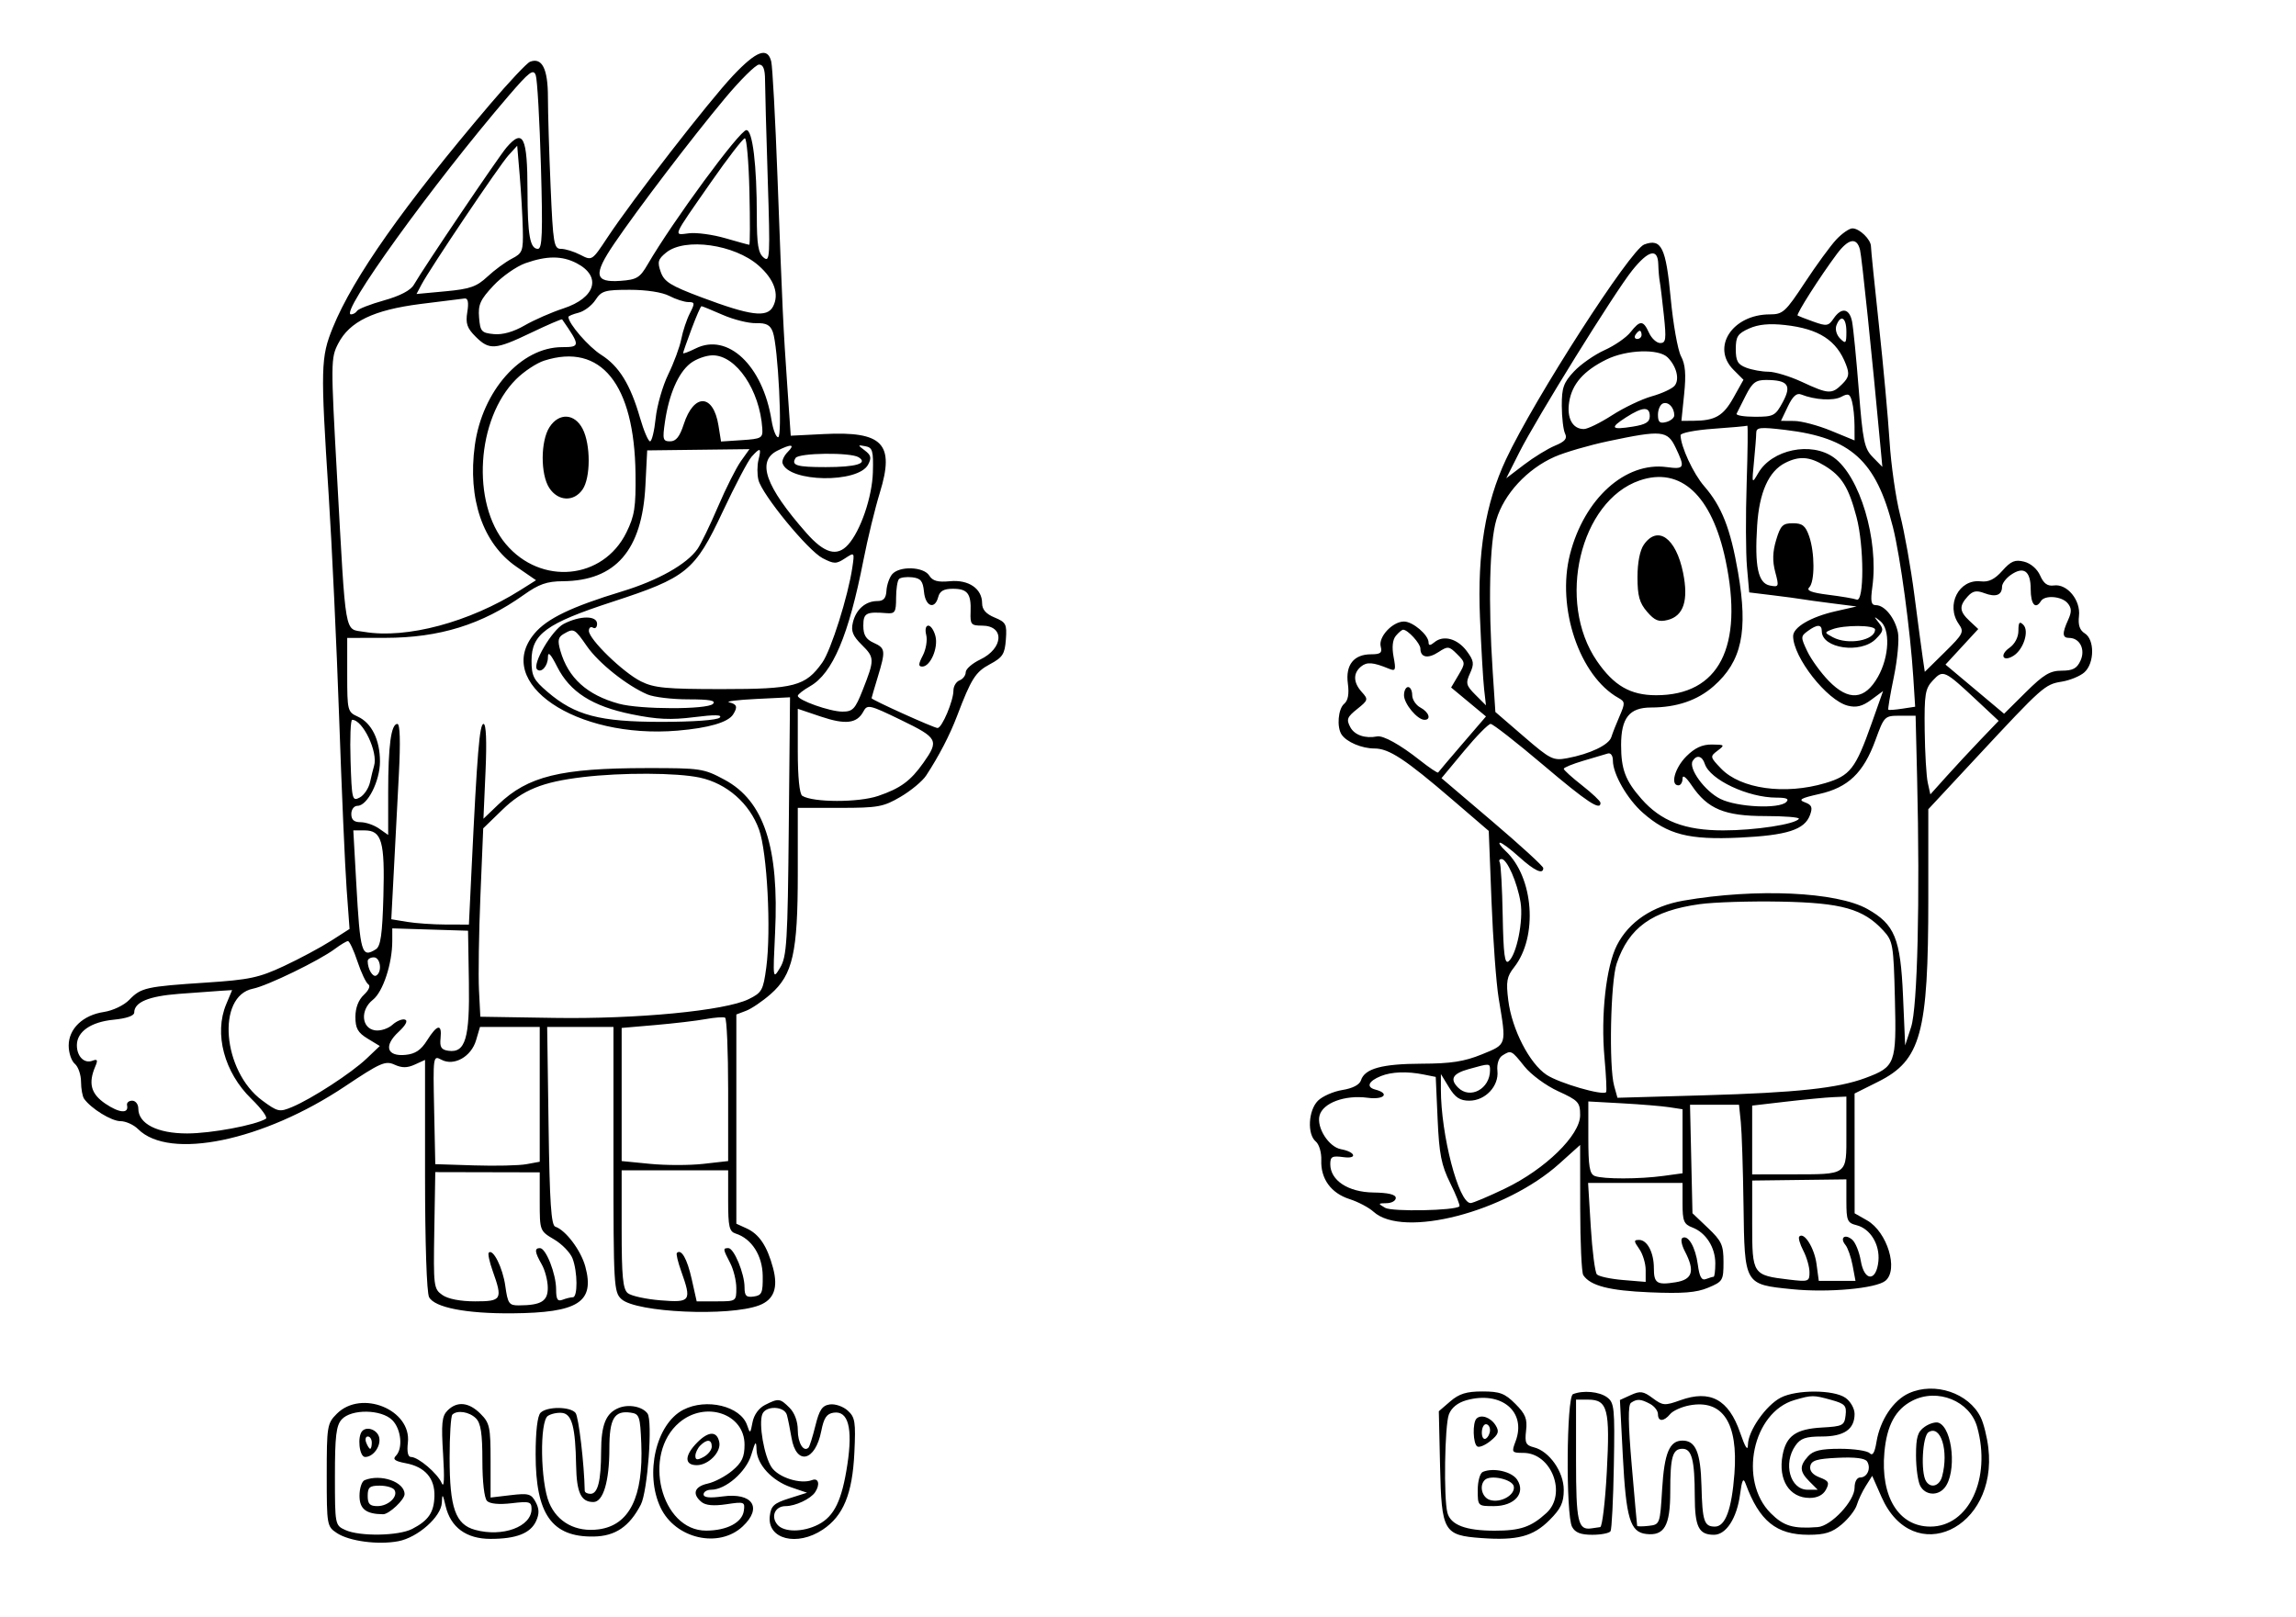 <?xml version="1.0" encoding="UTF-8" standalone="yes"?>
<svg xmlns="http://www.w3.org/2000/svg" width="2500" height="1761" viewBox="0 0 2500 1767.318" version="1.1" x="-10" y="-10">
  <g transform="translate(-10, -10) scale(1.008)">
    <path d="M800.249 91.767C774.285 119.223 690.799 226.852 664.028 267.385C647.265 292.758 647.265 292.758 634.689 286.257C627.771 282.678 618.326 279.751 613.703 279.751C605.95 279.751 605.067 274.503 602.38 212.438C600.777 175.417 599.467 131.701 599.467 115.289C599.467 84.498 593.095 71.869 580.084 76.865C576.687 78.166 557.18 98.903 536.732 122.948C443.366 232.731 388.286 310.968 366.345 364.969C353.148 397.442 352.873 408.259 361.763 546.181C365.302 601.132 370.417 710.036 373.131 788.188C375.839 866.341 379.489 949.836 381.239 973.73L384.418 1017.171 364.276 1030.075C353.202 1037.171 330.249 1049.472 313.277 1057.402C286.212 1070.053 275.83 1072.26 228.908 1075.337C163.748 1079.609 158.344 1080.826 145.56 1094.076C139.889 1099.947 127.824 1105.71 118.148 1107.171C95.342 1110.604 79.929 1125.32 79.929 1143.659C79.929 1151.483 82.926 1160.369 86.59 1163.41C90.253 1166.452 93.282 1175.187 93.317 1182.824C93.357 1190.466 94.853 1198.783 96.647 1201.306C104.223 1211.976 126.301 1225.577 136.035 1225.577C141.812 1225.577 150.426 1229.467 155.182 1234.223C189.116 1268.157 290.861 1247.091 379.6 1187.762C417.829 1162.202 423.277 1159.813 433.108 1164.29C441.226 1167.988 446.914 1167.971 455.151 1164.218L466.252 1159.161 466.252 1283.69C466.252 1357.349 468.046 1411.576 470.648 1416.434C476.67 1427.687 511.017 1434.356 560.83 1433.939C632.425 1433.339 650.453 1421.79 639.996 1383.21C635.249 1365.684 618.739 1343.752 607.473 1340C602.988 1338.508 601.345 1313.948 600.169 1230.759L598.65 1123.446 634.583 1123.446L670.515 1123.446 670.515 1267.074C670.515 1404.13 670.915 1411.061 679.227 1418.583C695.289 1433.122 795.981 1437.633 828.499 1425.266C844.52 1419.174 849.298 1406.257 843.499 1384.707C837.083 1360.875 828.504 1348.068 814.769 1341.812L803.73 1336.781 803.73 1223.344L803.73 1109.902 814.338 1105.87C820.173 1103.655 832.14 1095.52 840.933 1087.802C864.942 1066.718 870.337 1042.766 870.337 957.229L870.337 885.879 915.853 885.879C957.345 885.879 963.179 884.813 981.829 873.85C993.086 867.234 1005.537 856.869 1009.498 850.821C1023.321 829.729 1035.12 806.989 1042.975 786.319C1058.415 745.679 1062.975 738.504 1078.686 730.093C1092.451 722.722 1094.76 719.134 1095.919 703.339C1097.136 686.67 1096.088 684.618 1083.708 679.489C1074.347 675.613 1070.16 670.826 1070.16 664.005C1070.16 648.197 1055.551 638.197 1035.28 640.133C1022.06 641.39 1016.51 639.867 1012.82 633.956C1006.736 624.223 980.266 623.375 972.549 632.673C969.552 636.283 966.812 644.276 966.456 650.435C965.986 658.566 963.304 661.63 956.665 661.63C943.854 661.634 933.495 670.644 930.102 684.725C927.815 694.214 929.827 699.298 939.76 709.147C953.703 722.966 953.743 725.044 940.666 758.215C932.558 778.77 929.969 781.528 918.757 781.528C905.226 781.528 870.32 769.17 870.364 764.392C870.382 762.829 876.332 758.166 883.592 754.032C908.122 740.08 925.511 699.014 941.519 617.229C946.061 594.028 954.081 561.057 959.343 543.961C975.644 491.008 962.589 477.353 898.708 480.555L862.695 482.358 858.988 428.788C854.525 364.365 853.845 349.858 848.335 202.043C845.968 138.544 842.917 82.096 841.559 76.599C837.575 60.52 825.662 64.898 800.249 91.767M791.35 116.563C755.218 159.836 697.313 235.848 671.306 274.147C648.415 307.851 649.902 316.496 678.228 314.436C695.804 313.157 699.179 311.106 707.611 296.585C734.6 250.12 807.46 150.977 814.618 150.977C821.363 150.977 825.933 188.677 825.933 244.334C825.933 275.067 827.46 284.369 833.313 289.201C840.164 294.858 840.48 288.792 837.771 204.263C836.168 154.196 834.845 105.742 834.836 96.581C834.818 85.004 832.851 79.929 828.375 79.929C824.836 79.929 808.171 96.412 791.35 116.563M556.94 113.703C474.423 209.836 372.784 350.799 385.995 350.799C388.33 350.799 391.301 349.081 392.602 346.976C393.899 344.876 407.065 339.76 421.856 335.613C439.276 330.724 450.657 324.742 454.17 318.628C464.658 300.364 546.061 179.72 554.552 169.849C572.66 148.797 577.242 158.25 577.327 216.838C577.393 265 580.036 279.751 588.592 279.751C593.326 279.751 593.952 262.575 591.874 189.831C590.457 140.373 587.94 96.119 586.274 91.488C583.708 84.343 579.245 87.722 556.94 113.703M776.141 207.593C733.366 269.05 735.147 264.876 752.558 262.846C760.702 261.892 778.353 264.307 791.785 268.215C805.213 272.118 816.892 275.315 817.735 275.32C818.579 275.324 818.659 249.347 817.913 217.593C817.167 185.839 814.938 159.858 812.962 159.858C810.981 159.858 794.414 181.337 776.141 207.593M556.701 178.33C546.901 189.085 471.67 300.928 462.309 318.655L457.007 328.694 488.508 325.764C514.964 323.308 522.234 320.764 533.877 309.885C541.501 302.762 553.384 294.019 560.28 290.448C571.954 284.414 572.784 282.202 572.242 258.544C571.923 244.565 570.426 218.459 568.912 200.533L566.163 167.935 556.701 178.33M1996.07 269.76C1989.8 276.479 1974.485 297.456 1962.025 316.385C1941.088 348.197 1938.228 350.799 1924.174 350.799C1883.619 350.799 1860.24 386.399 1884.72 410.875L1895.546 421.705 1884.614 441.27C1873.57 461.021 1864.738 466.079 1841.083 466.19L1828.259 466.252 1831.234 437.207C1833.433 415.746 1832.54 405.018 1827.815 396.132C1824.298 389.516 1819.263 361.123 1816.625 333.037C1811.461 278.104 1806.55 268.153 1787.975 275.004C1772.957 280.542 1668.663 442.682 1638.082 508.028C1615.737 555.782 1606.958 609.116 1609.88 679.396C1611.252 712.367 1613.273 747.296 1614.369 757.016L1616.368 774.689 1605 763.326C1594.813 753.135 1594.201 750.724 1599.099 739.973C1603.814 729.627 1603.33 726.332 1595.573 715.901C1585.528 702.393 1570.293 698.188 1560.591 706.243C1556.048 710.013 1554.174 710.111 1554.174 706.581C1554.174 698.424 1537.091 683.837 1527.531 683.837C1515.124 683.837 1499.565 700.506 1502.282 710.888C1504.076 717.753 1502.109 719.361 1491.909 719.361C1473.113 719.361 1463.952 730.866 1466.661 751.066C1468.175 762.349 1466.874 769.552 1462.7 773.015C1456.097 778.495 1454.432 798.233 1459.88 806.394C1465.306 814.52 1481.772 821.492 1495.537 821.492C1511.257 821.492 1528.885 833.095 1580.262 877.251L1619.409 910.893 1622.389 987.198C1624.032 1029.165 1627.527 1076.488 1630.16 1092.362C1638.712 1143.881 1639.276 1142.007 1611.901 1153.175C1592.833 1160.95 1578.512 1163.166 1546.612 1163.273C1503.663 1163.419 1484.911 1168.561 1480.866 1181.297C1479.338 1186.115 1471.869 1190.009 1460.737 1191.79C1450.999 1193.344 1439.067 1198.588 1434.218 1203.437C1423.752 1213.903 1422.402 1239.765 1431.909 1247.655C1435.52 1250.648 1438.171 1259.663 1437.864 1267.877C1437.1 1288.086 1448.41 1303.65 1468.539 1310.098C1477.784 1313.06 1489.454 1319.218 1494.48 1323.783C1526.514 1352.904 1637.527 1324.174 1695.959 1271.639L1718.472 1251.399 1718.539 1319.525C1718.579 1356.998 1720.075 1389.853 1721.869 1392.54C1729.574 1404.076 1749.889 1409.329 1793.961 1411.172C1829.725 1412.673 1844.467 1411.505 1857.238 1406.168C1873.135 1399.525 1873.89 1398.264 1873.89 1378.313C1873.89 1359.907 1871.887 1355.511 1857.074 1341.421L1840.258 1325.422 1838.921 1266.621L1837.589 1207.815 1864.152 1207.815L1890.719 1207.815 1892.664 1226.687C1893.734 1237.065 1895.049 1277.531 1895.586 1316.607C1896.772 1403.268 1896.359 1402.549 1948.326 1407.789C1987.402 1411.727 2039.329 1407.02 2049.449 1398.623C2063.894 1386.634 2051.408 1345.613 2029.52 1333.157L2016.044 1325.488 2016.012 1260.546L2015.986 1195.599 2041.519 1182.837C2087.984 1159.605 2095.915 1130.604 2095.915 983.943L2095.915 887.358 2148.091 831.279C2220.018 753.965 2222.225 752.007 2240.599 749.023C2249.552 747.571 2260.622 742.993 2265.204 738.845C2276.11 728.979 2276.35 703.433 2265.599 696.718C2260.022 693.237 2258.139 687.62 2259.258 677.811C2261.217 660.684 2246.408 642.682 2232.052 644.729C2225.178 645.706 2220.977 642.682 2217.198 634.036C2214.063 626.869 2207.007 620.746 2199.791 618.934C2189.889 616.448 2185.537 618.259 2176.181 628.77C2167.882 638.091 2161.412 641.27 2152.784 640.271C2129.121 637.536 2114.52 665.946 2128.979 686.585C2134.942 695.102 2133.872 697.247 2113.752 717.065L2092.114 738.379 2089.898 723.321C2088.681 715.036 2084.583 684.281 2080.79 654.973C2076.998 625.666 2070.058 586.701 2065.369 568.384C2060.679 550.067 2055.528 514.099 2053.917 488.455C2052.309 462.811 2047.114 406.035 2042.371 362.287C2037.629 318.539 2033.748 280.218 2033.748 277.127C2033.748 269.627 2021.332 257.549 2013.628 257.549C2010.24 257.549 2002.336 263.042 1996.07 269.76M1996.79 285.302C1978.641 309.636 1952.371 350.87 1954.254 352.065C1955.235 352.687 1963.033 355.702 1971.581 358.761C1985.657 363.797 1987.695 363.477 1993.215 355.342C2001.745 342.766 2010.404 344.161 2013.268 358.57C2014.605 365.289 2017.891 398.757 2020.573 432.948C2024.925 488.455 2026.554 496.243 2035.773 505.631L2046.097 516.141 2044.298 496.75C2034.663 392.855 2023.89 288.979 2021.905 280.861C2018.472 266.825 2009.374 268.433 1996.79 285.302M727.713 283.726C718.783 290.959 717.944 293.921 721.758 304.765C725.511 315.44 732.34 319.694 766.075 332.367C819.014 352.26 836.914 354.591 843.415 342.438C850.573 329.063 844.885 312.802 827.806 297.802C801.652 274.84 748.002 267.296 727.713 283.726M1774.96 303.064C1755.955 326.732 1671.115 463.521 1652.385 500.697L1638.384 528.481 1657.647 513.779C1668.242 505.693 1683.366 496.399 1691.261 493.131C1702.131 488.628 1704.769 485.453 1702.136 480.049C1700.222 476.123 1698.619 462.553 1698.575 449.889C1698.504 430.36 1700.511 424.716 1711.812 412.678C1719.139 404.876 1734.063 394.467 1744.978 389.547C1755.893 384.631 1768.526 375.897 1773.055 370.142C1783.477 356.892 1786.874 356.998 1793.153 370.782C1795.937 376.887 1801.412 381.883 1805.32 381.883C1811.452 381.883 1811.994 377.753 1809.258 351.909C1807.518 335.422 1805.511 318.939 1804.805 315.275C1804.099 311.612 1803.37 303.122 1803.184 296.403C1802.691 278.717 1792.598 281.101 1774.96 303.064M575.044 295.306C565.275 298.761 549.671 309.711 540.369 319.64C526.061 334.916 523.668 340.244 524.827 354.236C526.083 369.374 527.442 370.901 540.844 372.189C550.329 373.099 562.065 369.796 574.147 362.806C584.409 356.869 603.317 348.575 616.163 344.374C651.283 332.886 658.077 309.529 630.457 295.244C614.689 287.091 598.21 287.109 575.044 295.306M650.986 335.187C647.012 341.252 638.788 347.464 632.713 348.992C626.639 350.515 621.67 352.571 621.67 353.561C621.67 360.768 643.49 385.99 657.242 394.676C676.581 406.896 688.881 426.856 699.294 462.922C703.353 476.963 708.246 488.455 710.173 488.455C712.1 488.455 714.836 477.234 716.252 463.512C717.669 449.796 723.828 428.317 729.942 415.777C736.057 403.242 742.416 385.99 744.067 377.442C745.719 368.894 749.88 356.408 753.313 349.689C758.974 338.61 758.823 337.473 751.67 337.451C747.331 337.433 738.06 334.436 731.066 330.79C723.437 326.812 706.314 324.156 688.282 324.156C661.163 324.156 657.504 325.235 650.986 335.187M461.368 339.512C410.422 346.021 384.423 358.539 372.087 382.491C364.032 398.135 363.992 402.678 370.875 526.807C380.697 703.912 378.504 691.368 400.275 695.044C446.297 702.82 514.387 684.591 569.702 649.694L586.567 639.054 565.324 624.414C528.908 599.316 512.291 550.817 520.226 492.789C528.317 433.619 570.346 386.323 614.831 386.323C634.707 386.323 634.707 384.818 614.88 356.226C614.409 355.551 599.316 362.043 581.337 370.657C542.313 389.361 535.941 389.809 521.03 374.898C511.75 365.617 510.067 360.604 512.069 348.255C513.743 337.953 512.837 333.202 509.267 333.548C506.368 333.832 484.813 336.514 461.368 339.512M755.204 366.51C750.142 380.031 746.004 391.869 746.004 392.811C746.004 393.752 752.091 391.488 759.534 387.775C794.445 370.36 832.389 406.221 841.887 465.599C843.504 475.728 846.718 484.014 849.023 484.014C853.921 484.014 848.912 385.004 843.246 369.8C840.426 362.225 836.19 360.027 824.982 360.324C816.958 360.533 800.733 356.479 788.93 351.314C777.127 346.146 766.781 341.918 765.937 341.918C765.093 341.918 760.262 352.984 755.204 366.51M1996.314 362.691C1994.698 366.905 1996.421 373.099 2000.28 376.963C2006.421 383.099 2007.105 382.353 2007.105 369.512C2007.105 354.254 2001.026 350.413 1996.314 362.691M1901.643 366.101C1889.263 371.652 1887.211 374.827 1887.211 388.437C1887.211 401.385 1889.307 405.102 1898.601 408.637C1904.867 411.017 1915.657 412.966 1922.584 412.966C1929.507 412.966 1945.866 417.944 1958.93 424.023C1987.687 437.411 1991.345 437.607 2002.584 426.368C2009.916 419.036 2010.608 415.515 2006.714 405.284C1996.692 378.917 1977.425 366.421 1940.493 362.331C1923.57 360.462 1911.643 361.616 1901.643 366.101M1778.419 373.002C1776.909 375.444 1777.793 377.442 1780.377 377.442C1782.962 377.442 1785.08 375.444 1785.08 373.002C1785.08 370.56 1784.201 368.561 1783.122 368.561C1782.043 368.561 1779.929 370.56 1778.419 373.002M1746.856 399.8C1722.282 411.963 1709.765 426.212 1706.621 445.595C1703.766 463.197 1710.182 475.133 1722.496 475.133C1726.554 475.133 1740.346 468.384 1753.148 460.138C1765.955 451.887 1785.329 442.647 1796.212 439.6C1807.091 436.554 1818.197 431.408 1820.888 428.166C1826.528 421.372 1823.028 407.145 1813.335 397.451C1803.65 387.762 1768.677 389.001 1746.856 399.8M595.444 400.941C587.127 403.597 573.384 412.704 564.907 421.181C521.932 464.152 516.274 555.2 553.801 599.8C591.865 645.031 659.267 638.597 684.52 587.318C693.415 569.263 694.862 559.929 694.423 523.592C693.25 426.368 656.901 381.319 595.444 400.941M753.779 404.001C740.764 414.236 730.679 437.522 726.332 467.362C723.552 486.417 724.099 488.455 731.989 488.455C738.313 488.455 742.367 483.366 746.692 469.991C757.7 435.964 778.832 436.736 784.369 471.372L787.136 488.659 809.862 487.149C830.999 485.75 832.54 484.862 831.865 474.507C829.143 432.962 803.557 395.204 778.131 395.204C770.888 395.204 759.929 399.165 753.779 404.001M1898.139 438.499C1893.477 447.66 1888.943 456.652 1888.068 458.481C1887.189 460.311 1896.177 461.812 1908.033 461.812C1928.202 461.812 1930.147 460.786 1938.135 445.959C1948.015 427.611 1943.859 422.034 1920.226 421.914C1908.939 421.861 1905.173 424.689 1898.139 438.499M1943.677 450.577L1936.199 466.252 1950.56 466.359C1958.459 466.417 1976.408 471.19 1990.453 476.963L2015.986 487.464 2015.924 471.306C2015.893 462.42 2014.671 450.702 2013.215 445.266C2010.972 436.896 2009.187 436.119 2001.563 440.195C1993.024 444.769 1973.051 443.592 1958.037 437.633C1953.193 435.71 1948.934 439.547 1943.677 450.577M1808.393 447.305C1805.342 448.366 1802.842 453.872 1802.842 459.547C1802.842 467.673 1804.725 469.369 1811.723 467.54C1816.607 466.261 1820.573 462.953 1820.537 460.182C1820.422 451.79 1814.272 445.266 1808.393 447.305M1768.242 462.442C1750.226 473.974 1751.918 476.279 1775.604 472.491C1789.538 470.266 1793.961 467.553 1793.961 461.243C1793.961 450.475 1786.377 450.83 1768.242 462.442M601.274 472.917C591.439 487.926 591.261 524.232 600.95 539.019C610.444 553.508 627.451 554.329 636.958 540.75C645.835 528.077 645.91 491.958 637.096 474.911C628.415 458.126 611.581 457.189 601.274 472.917M1862.789 474.836C1843.25 476.221 1827.296 479.352 1827.336 481.794C1827.54 494.134 1841.155 523.504 1852.962 537.074C1871.967 558.917 1881.483 583.117 1889.636 630.364C1900.724 694.623 1893.766 727.091 1863.135 753.983C1845.631 769.352 1823.086 777.025 1795.324 777.06C1771.856 777.091 1762.877 788.353 1762.877 817.749C1762.877 843.961 1767.54 856.345 1784.836 876.039C1806.181 900.355 1831.963 910.302 1873.623 910.302C1908.29 910.302 1951.945 903.606 1955.577 897.731C1956.585 896.097 1940.115 894.76 1918.983 894.76C1875.067 894.76 1856.616 887.078 1839.489 861.67C1833.246 852.402 1829.485 849.569 1829.485 854.139C1829.485 858.162 1827.487 861.456 1825.044 861.456C1815.919 861.456 1821.057 842.558 1833.583 830.031C1842.833 820.782 1850.808 817.091 1861.337 817.194C1875.28 817.327 1875.626 817.7 1867.5 823.845C1859.103 830.195 1859.196 830.675 1871.261 843.268C1892.389 865.324 1940.4 872.043 1984.107 859.059C2011.226 851.008 2017.047 843.526 2034.44 794.365L2046.887 759.192 2034.014 768.712C2024.458 775.777 2017.931 777.425 2008.672 775.102C1986.119 769.44 1949.378 722.673 1949.378 699.623C1949.378 690.04 1968.481 678.832 1995.187 672.744L2018.206 667.496 1991.718 664.125C1977.149 662.274 1962.163 660.209 1958.415 659.534C1954.667 658.863 1940.386 656.954 1926.687 655.293L1901.772 652.269 1899.347 624.756C1898.015 609.627 1897.86 568.774 1899.001 533.97C1900.147 499.165 1900.457 471.061 1899.698 471.505C1898.934 471.954 1882.327 473.455 1862.789 474.836M1909.374 479.267C1909.356 483.099 1908.246 497.225 1906.918 510.657C1904.543 534.627 1904.627 534.853 1911.51 522.926C1926.292 497.296 1968.81 488.433 1993.304 505.875C2021.63 526.044 2042.274 595.067 2035.266 646.186C2033.095 662.016 2033.881 666.075 2039.116 666.075C2048.61 666.075 2059.858 680.062 2063.002 695.773C2064.494 703.237 2062.5 724.902 2058.566 743.912C2054.636 762.922 2051.94 778.925 2052.575 779.476C2053.21 780.027 2060.013 779.516 2067.695 778.344L2081.665 776.217 2079.654 744.458C2076.425 693.53 2065.52 612.953 2057.62 581.705C2039.312 509.267 2012.016 484.552 1940.946 476.066C1913.668 472.806 1909.409 473.237 1909.374 479.267M1749.152 488.246C1728.171 492.673 1701.896 500.324 1690.764 505.249C1661.106 518.366 1635.959 545.533 1627.687 573.384C1620.244 598.455 1618.694 662.704 1623.708 738.428L1626.585 781.918 1657.389 808.49C1686.212 833.361 1689.232 834.871 1704.44 832.025C1729.267 827.376 1749.685 817.611 1752.296 809.139C1753.588 804.942 1757.629 794.671 1761.274 786.31C1767.371 772.34 1767.269 770.75 1760.027 766.701C1717.771 743.051 1692.7 668.788 1707.46 610.995C1722.877 550.639 1767.469 510.373 1812.242 516.381C1831.701 518.992 1832.496 517.269 1822.003 495.266C1813.108 476.616 1807.043 476.035 1749.152 488.246M848.135 498.615C825.524 509.996 835.147 537.242 879.614 587.762C899.17 609.978 912.829 613.85 924.84 600.577C938.401 585.586 950.999 548.757 951.75 521.909C952.398 498.619 951.412 495.213 943.606 493.757C935.004 492.149 934.987 492.296 943.06 498.397C949.782 503.481 950.457 506.448 946.545 513.752C935.653 534.107 860.635 532.917 853.837 512.282C852.926 509.512 855.409 504.019 859.356 500.071C867.917 491.51 863.41 490.924 848.135 498.615M705.133 536.656C701.594 606.496 672.9 639.68 615.662 640.124C598.282 640.258 589.685 643.259 573.344 654.893C527.993 687.185 481.94 701.47 422.957 701.545L381.883 701.599 381.883 741.656C381.883 780.391 382.26 781.892 393.317 786.927C408.366 793.783 417.411 812.114 417.389 835.702C417.371 856.874 403.779 883.659 393.051 883.659C389.285 883.659 386.323 887.567 386.323 892.54C386.323 898.823 389.285 901.421 396.434 901.421C401.998 901.421 410.99 904.534 416.417 908.335L426.288 915.244 426.288 868.925C426.288 818.197 429.436 794.849 436.274 794.849C439.143 794.849 439.711 814.094 437.886 849.245C436.332 879.165 433.85 926.821 432.367 955.151L429.667 1006.661 446.847 1009.498C456.301 1011.057 475.231 1012.358 488.921 1012.385L513.806 1012.433 516.741 951.377C522.766 825.915 525.329 794.849 529.671 794.849C532.491 794.849 533.273 813.526 531.829 846.257L529.56 897.669 545.644 882.274C577.806 851.479 613.077 842.824 706.741 842.744C765.067 842.695 768.29 843.179 791.004 855.404C833.694 878.384 850.222 928.499 845.724 1021.314C843.268 1071.972 843.313 1072.274 851.243 1059.059C858.406 1047.123 859.378 1031.194 860.582 905.861L861.927 765.986 825.058 767.802C804.778 768.801 791.683 770.444 795.959 771.456C804.418 773.459 805.4 776.47 800.24 784.578C794.787 793.157 773.61 799.321 739.889 802.149C629.778 811.381 539.885 750.306 584.88 696.829C598.592 680.537 624.845 667.904 679.671 651.221C718.779 639.325 749.973 621.781 761.643 605.12C765.293 599.902 775.271 579.303 783.819 559.338C792.362 539.369 803.539 517.163 808.65 509.982L817.948 496.927 762.513 497.598L707.083 498.273 705.133 536.656M820.298 505.107C816.443 509.383 802.331 536.208 788.943 564.725C758.668 629.192 750.2 636.101 668.992 662.584C597.615 685.866 581.705 697.447 581.705 726.137C581.705 742.94 583.85 747.149 599.076 760.182C628.823 785.644 655.386 792.629 722.473 792.629C756.985 792.629 782.98 790.737 785.688 788.028C788.859 784.858 780.258 784.702 757.971 787.527C732.815 790.715 717.837 790.027 690.32 784.414C647.469 775.679 623.366 760.289 609.458 732.793C602.389 718.81 599.467 715.83 599.467 722.598C599.467 732.034 592.163 740.178 587.7 735.715C582.109 730.124 603.894 692.953 616.621 686.372C634.276 677.242 652.753 677.216 652.753 686.319C652.753 690.124 650.755 692.007 648.313 690.497C645.87 688.988 643.872 690.537 643.872 693.943C643.872 703.095 681.052 739.174 700.377 748.774C714.667 755.875 727.624 757.105 788.188 757.105C866.763 757.105 878.668 753.961 896.874 728.393C906.359 715.075 924.942 656.217 929.494 625.089C931.914 608.557 931.896 608.539 921.448 615.386C911.985 621.59 909.663 621.567 897.256 615.151C881.399 606.954 831.71 546.394 827.687 530.369C826.194 524.414 826.226 514.543 827.758 508.437C831.057 495.293 829.698 494.689 820.298 505.107M867.935 506.514C862.962 514.56 869.063 516.403 900.702 516.403C933.499 516.403 946.843 512.402 936.31 505.728C927.647 500.24 871.412 500.884 867.935 506.514M1940.742 511.843C1922.904 520.87 1912.682 543.69 1910.373 579.627C1907.513 624.21 1911.372 642.362 1924.241 644.822C1933.97 646.683 1934.218 646.044 1929.978 630.155C1926.816 618.308 1927.1 608.344 1930.977 595.404C1935.693 579.671 1938.099 577.265 1949.121 577.265C1959.383 577.265 1962.771 579.956 1966.705 591.248C1972.94 609.13 1972.997 640.679 1966.807 646.869C1963.397 650.28 1969.325 652.558 1987.482 654.827C2001.483 656.576 2015.329 658.925 2018.246 660.044C2026.483 663.206 2026.385 602.052 2018.108 570.604C2009.591 538.259 2002.131 526.23 1983.552 514.902C1967.163 504.911 1956.012 504.112 1940.742 511.843M1782.935 530.884C1718.268 553.117 1692.469 662.407 1736.705 726.71C1755.08 753.41 1772.931 763.73 1800.79 763.748C1868.983 763.801 1895.933 711.465 1876.15 617.42C1861.35 547.06 1827.442 515.586 1782.935 530.884M1787.553 600.457C1783.25 606.594 1780.639 619.925 1780.639 635.733C1780.639 655.933 1782.758 663.601 1790.981 673.162C1799.303 682.833 1803.668 684.591 1813.339 682.163C1830.622 677.829 1836.15 660.95 1830.089 631.008C1822.442 593.224 1802.602 578.97 1787.553 600.457M2185.235 633.357C2180.071 636.976 2175.844 642.7 2175.844 646.083C2175.844 655.275 2169.023 657.758 2156.674 653.06C2148.073 649.791 2144.067 650.599 2138.539 656.71C2129.103 667.131 2129.587 672.882 2140.755 683.29L2150.071 691.972 2132.309 711.239L2114.547 730.511 2146.306 757.163L2178.064 783.819 2201.612 760.471C2220.933 741.314 2227.926 737.123 2240.56 737.123C2252.633 737.123 2257.043 734.751 2260.959 726.155C2266.452 714.103 2260.142 701.599 2248.57 701.599C2241.119 701.599 2240.857 696.63 2247.544 681.958C2251.474 673.33 2251.35 669.227 2247.003 663.988C2240.662 656.35 2222.22 654.849 2218.028 661.634C2212.1 671.226 2206.927 665.24 2206.927 648.788C2206.927 628.917 2199.312 623.499 2185.235 633.357M980.075 637.749C978.335 639.489 976.909 648.717 976.909 658.25C976.909 673.512 975.71 675.493 966.918 674.782C944.427 672.962 941.385 674.578 941.385 688.37C941.385 698.375 944.21 703.077 952.487 706.847C965.457 712.758 965.755 715.244 956.976 744.187C953.339 756.177 950.342 766.425 950.315 766.963C950.231 768.686 1017.984 799.29 1021.878 799.29C1026.639 799.29 1039.076 769.889 1039.076 758.641C1039.076 753.979 1042.074 749.014 1045.737 747.611C1049.401 746.203 1052.398 742.238 1052.398 738.797C1052.398 735.355 1059.454 729.174 1068.077 725.062C1093.468 712.953 1094.782 688.277 1070.031 688.277C1058.228 688.277 1057.158 686.994 1057.669 673.433C1058.415 653.53 1054.414 648.313 1038.397 648.313C1028.659 648.313 1024.281 650.773 1022.602 657.194C1018.908 671.323 1008.708 667.66 1007.163 651.643C1006.035 639.947 1003.637 636.963 994.507 635.897C988.308 635.173 981.812 636.008 980.075 637.749M2042.265 685.191C2047.82 692.265 2047.425 694.334 2038.885 702.873C2022.611 719.147 1980.462 713.028 1980.462 694.396C1980.462 686.692 1975.542 686.621 1965.2 694.183C1957.509 699.805 1957.487 700.853 1964.711 716.07C1968.881 724.862 1979.334 739.303 1987.935 748.157C2009.525 770.391 2027.127 768.948 2041.337 743.783C2053.703 721.878 2054.889 692.016 2043.739 683.268C2036.643 677.704 2036.514 677.873 2042.265 685.191M2193.606 693.797C2193.606 700.839 2189.716 708.259 2183.881 712.345C2172.735 720.151 2176.807 728.157 2188.268 720.964C2199.174 714.116 2205.546 694.001 2198.912 687.367C2194.796 683.25 2193.606 684.698 2193.606 693.797M1009.583 698.441C1010.986 704.028 1009.321 714.019 1005.884 720.644C1000.995 730.071 1000.866 732.682 1005.284 732.682C1014.054 732.682 1022.793 712.531 1019.578 699.72C1017.997 693.428 1014.529 688.277 1011.869 688.277C1009.045 688.277 1008.091 692.509 1009.583 698.441M1991.661 692.331C1983.077 695.684 1983.099 695.879 1992.482 700.901C2008.894 709.685 2038.188 704.343 2038.188 692.562C2038.188 687.527 2004.387 687.362 1991.661 692.331M616.439 697.336C610.48 700.813 609.782 704.445 612.957 715.506C621.421 745.018 641.852 763.508 676.443 772.975C699.529 779.29 772.096 779.414 778.361 773.148C781.989 769.52 774.858 768.206 751.541 768.206C734.072 768.206 714.187 765.813 707.358 762.891C685.138 753.384 654.423 728.908 641.745 710.613C628.326 691.252 627.558 690.848 616.439 697.336M1518.69 699.329C1515.142 703.606 1514.276 711.656 1516.239 722.127C1518.956 736.599 1518.419 737.962 1511.19 734.996C1493.912 727.9 1487.274 727.398 1480.884 732.7C1472.145 739.951 1472.482 750.013 1481.803 760.315C1488.983 768.25 1488.73 769.165 1476.763 778.708C1465.768 787.473 1464.827 789.987 1469.361 798.464C1473.934 807.003 1485.413 810.933 1498.424 808.41C1504.956 807.14 1523.49 817.456 1544.427 834.014C1554.938 842.327 1563.992 848.406 1564.538 847.522C1565.089 846.639 1576.985 832.602 1590.968 816.337L1616.403 786.754 1597.509 771.061L1578.615 755.369 1586.536 741.963C1594.25 728.903 1594.214 728.317 1585.107 719.21C1576.323 710.426 1575.102 710.293 1564.84 717.016C1553.441 724.485 1545.293 722.864 1545.293 713.126C1545.293 707.633 1531.639 692.718 1526.616 692.718C1525.275 692.718 1521.71 695.693 1518.69 699.329M2100.964 747.575C2092.496 756.59 2091.532 762.433 2091.998 801.794C2092.287 826.061 2093.788 851.616 2095.329 858.579L2098.135 871.248 2115.48 851.918C2125.022 841.292 2141.687 823.348 2152.513 812.052L2172.202 791.514 2149.241 770.036C2113.273 736.39 2112.02 735.808 2100.964 747.575M1527.531 763.766C1527.531 773.015 1542.025 790.409 1549.734 790.409C1557.371 790.409 1554.587 782.06 1545.293 777.087C1540.409 774.472 1536.412 768.406 1536.412 763.61C1536.412 758.81 1534.414 754.885 1531.972 754.885C1529.529 754.885 1527.531 758.881 1527.531 763.766M941.448 781.412C934.458 794.472 922.056 795.924 895.138 786.838L870.337 778.464 870.337 824.139C870.337 852.678 872.176 870.95 875.24 872.846C887.029 880.129 936.123 880.204 957.429 872.966C981.63 864.747 992.607 856.701 1006.55 836.954C1023.668 812.709 1022.282 810.044 982.518 790.759C947.864 773.952 945.702 773.464 941.448 781.412M2038.606 812.447C2025.675 847.913 2009.076 863.823 1977.695 870.848C1957.66 875.333 1954.609 877.096 1962.105 879.867C1969.587 882.638 1970.697 885.315 1967.731 893.477C1961.865 909.614 1942.98 915.693 1891.035 918.153C1836.297 920.75 1813.406 914.867 1786.572 891.306C1769.654 876.452 1753.996 849.227 1753.996 834.667C1753.996 829.236 1751.656 825.981 1748.446 826.94C1745.395 827.851 1733.406 831.408 1721.803 834.845C1710.2 838.282 1700.71 842.189 1700.71 843.526C1700.71 844.862 1709.627 852.94 1720.524 861.479C1731.421 870.013 1740.413 878.499 1740.506 880.329C1740.972 889.583 1726.088 879.756 1678.295 839.254C1649.472 814.831 1623.89 794.849 1621.452 794.849C1619.01 794.849 1606.026 808.086 1592.598 824.263L1568.184 853.677 1623.344 900.631C1653.686 926.456 1678.508 949.187 1678.508 951.146C1678.508 958.53 1669.09 954.196 1652.451 939.165C1642.988 930.617 1633.615 923.623 1631.616 923.623C1629.623 923.623 1632.34 927.678 1637.66 932.633C1668.202 961.088 1672.944 1025.608 1646.923 1058.686C1638.948 1068.823 1638.015 1074.112 1640.573 1094.591C1644.498 1125.999 1663.566 1163.077 1682.114 1175.36C1695.773 1184.405 1743.321 1198.21 1746.639 1194.099C1747.447 1193.095 1746.652 1176.288 1744.871 1156.75C1740.706 1111.075 1746.581 1057.877 1758.335 1034.84C1771.319 1009.383 1796.847 992.274 1830.56 986.439C1909.059 972.851 1996.639 976.843 2029.893 995.533C2059.52 1012.185 2065.786 1027.447 2068.486 1089.507L2070.83 1143.428 2077.3 1123.446C2084.192 1102.154 2086.989 985.853 2083.788 853.686L2082.149 785.968 2065.204 785.968C2048.544 785.968 2048.095 786.417 2038.606 812.447M385.506 834.8C386.843 877.038 387.331 878.992 395.448 874.649C400.142 872.136 405.169 864.645 406.625 857.997C408.077 851.354 410.044 843.397 410.995 840.315C415.551 825.564 398.845 790.435 387.26 790.4C385.524 790.395 384.734 810.373 385.506 834.8M1840.511 834.933C1835.528 843.002 1853.646 867.864 1870.582 876.203C1888.819 885.187 1934.187 887.305 1941.958 879.534C1945.337 876.155 1942.278 874.778 1931.363 874.778C1900.386 874.778 1859.17 855.36 1853.601 838.144C1850.799 829.472 1844.796 828.002 1840.511 834.933M637.211 852.536C593.33 857.775 572.353 866.31 549.991 888.015L529.321 908.082 526.283 981.35C524.614 1021.647 523.912 1067.607 524.725 1083.481L526.199 1112.345 606.128 1113.619C695.75 1115.044 791.461 1105.83 817.034 1093.317C831.43 1086.27 832.86 1083.712 836.168 1059.059C841.594 1018.619 837.158 933.845 828.335 909.392C818.086 880.999 793.384 859.343 764.063 853.055C739.156 847.713 679.609 847.469 637.211 852.536M391.656 966.918C395.937 1043.628 397.504 1048.934 412.966 1039.179C418.135 1035.919 419.956 1023.077 421.101 981.905C422.762 922.118 419.374 910.302 400.573 910.302L388.495 910.302 391.656 966.918M1631.323 944.916C1632.522 946.861 1633.961 972.815 1634.516 1002.598C1635.306 1044.813 1636.732 1055.746 1640.986 1052.216C1649.645 1045.027 1657.096 1008.131 1653.885 988.344C1650.4 966.874 1639.245 941.385 1633.335 941.385C1631.026 941.385 1630.12 942.975 1631.323 944.916M1848.02 990.293C1796.581 997.46 1771.337 1015.515 1758.095 1054.618C1751.417 1074.338 1749.516 1166.385 1755.355 1187.371L1758.93 1200.226 1853.046 1197.544C1953.033 1194.694 1997.957 1189.871 2027.655 1178.806C2060.249 1166.652 2061.461 1163.41 2059.711 1092.997C2058.246 1033.988 2057.62 1030.298 2047.069 1018.841C2025.466 995.382 2002.109 988.797 1936.057 987.531C1903.086 986.896 1863.468 988.139 1848.02 990.293M430.728 1030.284C430.728 1054.813 420.639 1085.373 409.694 1093.983C395.71 1104.982 397.238 1125.009 412.22 1127.131C417.917 1127.94 426.297 1125.235 430.839 1121.128C435.377 1117.016 441.541 1114.467 444.529 1115.466C447.935 1116.599 445.306 1121.599 437.496 1128.841C421.194 1143.956 424.76 1155.666 445.071 1153.703C455.657 1152.678 461.843 1148.53 468.415 1138.051C479.44 1120.457 484.756 1119.587 483.073 1135.657C482.06 1145.324 483.819 1148.157 491.505 1149.25C510.013 1151.887 514.778 1135.919 513.779 1074.587L512.877 1019.094 471.803 1017.815L430.728 1016.541 430.728 1030.284M368.544 1038.792C351.625 1051.443 295.284 1078.819 279.787 1081.918C239.849 1089.907 246.576 1171.417 289.8 1203.206C306.594 1215.555 308.446 1215.959 322.14 1210.235C343.441 1201.337 386.403 1173.397 402.877 1157.731L417.207 1144.099 403.988 1136.057C393.397 1129.618 390.764 1124.947 390.764 1112.584C390.764 1102.682 394.067 1094.072 399.978 1088.561C405.329 1083.579 407.336 1078.828 404.76 1077.238C402.318 1075.728 397.012 1064.529 392.966 1052.345C388.921 1040.164 384.272 1030.258 382.638 1030.337C380.999 1030.413 374.658 1034.218 368.544 1038.792M404.085 1052.034C404.085 1060.706 409.645 1069.996 413.433 1067.651C420.027 1063.579 417.895 1047.957 410.746 1047.957C407.083 1047.957 404.085 1049.791 404.085 1052.034M199.369 1087.549C166.492 1090.075 150.977 1096.594 150.977 1107.882C150.977 1111.301 142.429 1114.254 128.73 1115.573C104.085 1117.94 88.81 1128.521 88.81 1143.228C88.81 1155.44 96.834 1163.459 105.662 1160.071C111.066 1157.997 111.763 1159.272 108.885 1165.968C100.937 1184.476 103.956 1195.919 119.591 1206.545C134.862 1216.923 145.284 1217.726 143.206 1208.37C142.598 1205.622 145.093 1203.375 148.757 1203.375C152.42 1203.375 155.417 1207.225 155.417 1211.932C155.417 1228.428 175.981 1238.899 208.37 1238.899C234.338 1238.899 282.482 1229.902 293.73 1222.948C295.906 1221.607 288.792 1211.869 277.926 1201.31C248.53 1172.74 237.349 1130.737 250.662 1098.881L257.096 1083.481 245.111 1084.218C238.521 1084.623 217.935 1086.119 199.369 1087.549M770.426 1114.929C760.657 1116.718 736.177 1119.605 716.03 1121.341L679.396 1124.498 679.396 1196.665L679.396 1268.837 710.253 1271.874C727.22 1273.548 753.197 1273.548 767.98 1271.874L794.849 1268.837 794.849 1191.963C794.849 1149.68 793.348 1114.321 791.519 1113.379C789.689 1112.442 780.195 1113.139 770.426 1114.929M521.567 1137.877C516.306 1155.755 497.593 1166.239 483.97 1158.948C474.987 1154.139 474.889 1154.813 476.115 1213.139L477.353 1272.202 519.538 1273.544C542.74 1274.285 568.219 1273.694 576.155 1272.234L590.586 1269.578 590.586 1196.514L590.586 1123.446 558.202 1123.446L525.817 1123.446 521.567 1137.877M1634.13 1154.418C1630.191 1156.909 1628.028 1163.655 1628.801 1171.035C1630.542 1187.602 1615.684 1203.375 1598.339 1203.375C1588.197 1203.375 1583.082 1200.022 1576.328 1188.943L1567.527 1174.512 1567.513 1190.844C1567.46 1240.382 1586.75 1314.387 1599.711 1314.387C1602.238 1314.387 1619.067 1307.287 1637.105 1298.615C1680.764 1277.615 1718.472 1240.786 1718.472 1219.147C1718.472 1205.182 1716.652 1203.193 1694.658 1193.122C1681.368 1187.038 1665.173 1175.12 1658.024 1166.155C1643.943 1148.508 1643.681 1148.379 1634.13 1154.418M1597.469 1169.196C1580.275 1174.01 1576.914 1179.933 1586.146 1189.165C1599.232 1202.251 1620.782 1190.555 1620.782 1170.364C1620.782 1162.642 1620.857 1162.647 1597.469 1169.196M1502.451 1176.701C1488.845 1182.194 1486.217 1188.663 1496.496 1191.354C1512.615 1195.568 1505.933 1202.611 1488.086 1200.218C1463.375 1196.901 1439.387 1205.839 1435.919 1219.649C1432.647 1232.7 1445.999 1253.566 1459.174 1255.981C1474.898 1258.863 1477.5 1266.714 1462.034 1264.609C1449.614 1262.913 1447.602 1263.97 1447.602 1272.198C1447.602 1289.787 1466.905 1302.527 1494.174 1302.926C1510.546 1303.166 1518.606 1305.115 1518.623 1308.837C1518.637 1311.892 1514.156 1314.449 1508.659 1314.52C1499.232 1314.649 1499.143 1314.933 1507.096 1319.552C1514.667 1323.948 1582.975 1322.593 1587.611 1317.953C1588.53 1317.038 1584.045 1305.706 1577.642 1292.771C1568.02 1273.326 1565.653 1261.328 1563.97 1223.437L1561.932 1177.615 1548.615 1174.956C1530.799 1171.39 1514.045 1172.025 1502.451 1176.701M1941.607 1204.436L1904.973 1208.703 1904.973 1246.004L1904.973 1283.304 1946.048 1283.242C2009.623 1283.148 2007.105 1285 2007.105 1238.379L2007.105 1198.934 1992.673 1199.552C1984.734 1199.893 1961.758 1202.091 1941.607 1204.436M1727.353 1243.286C1727.353 1274.813 1728.708 1282.873 1734.378 1285.049C1743.539 1288.566 1782.793 1288.495 1808.881 1284.92L1829.485 1282.096 1829.485 1247.376L1829.485 1212.66 1815.053 1210.457C1807.114 1209.245 1784.139 1207.345 1763.988 1206.234L1727.353 1204.214 1727.353 1243.286M476.288 1344.01C475.266 1404.782 475.599 1407.46 485.049 1414.081C491.168 1418.366 504.547 1420.959 520.528 1420.959C549.472 1420.959 550.617 1418.961 539.525 1387.824C536.079 1378.148 534.187 1369.303 535.324 1368.166C540.018 1363.472 550.528 1384.645 553.268 1404.307C555.924 1423.379 557.322 1425.395 567.846 1425.337C592.282 1425.213 599.476 1420.79 599.312 1406.008C599.223 1398.357 596.297 1387.1 592.806 1380.995C585.133 1367.567 584.645 1363.233 590.813 1363.233C597.358 1363.233 608.348 1391.274 608.348 1407.971C608.348 1418.854 609.885 1421.319 615.373 1419.214C619.236 1417.731 624.232 1416.519 626.474 1416.519C631.883 1416.519 631.687 1389.01 626.177 1374.512C623.774 1368.188 614.782 1358.868 606.194 1353.806C590.657 1344.636 590.586 1344.449 590.586 1312.837L590.586 1281.083 533.97 1280.955L477.353 1280.826 476.288 1344.01M679.396 1342.709C679.396 1393.854 680.71 1407.642 686.012 1412.043C689.654 1415.062 705.639 1418.579 721.536 1419.853C754.352 1422.487 755.528 1420.79 743.788 1387.824C740.342 1378.148 738.299 1369.458 739.25 1368.508C744.067 1363.686 750.404 1374.787 755.289 1396.612L760.737 1420.959 782.234 1420.959C803.53 1420.959 803.73 1420.826 803.703 1406.528C803.686 1398.588 800.688 1386.372 797.043 1379.378C789.147 1364.245 789.028 1363.233 795.075 1363.233C801.181 1363.233 812.611 1390.835 812.611 1405.582C812.611 1415.022 814.436 1416.878 822.602 1415.719C831.403 1414.467 832.562 1411.794 832.318 1393.273C832.029 1371.239 820.342 1352.962 803.028 1347.469C796.048 1345.253 794.849 1340.027 794.849 1311.869L794.849 1278.863 737.123 1278.863L679.396 1278.863 679.396 1342.709M1904.987 1337.544C1904.973 1391.914 1905.493 1392.691 1945.067 1397.38C1966.115 1399.871 1967.14 1399.498 1967.114 1389.383C1967.096 1383.548 1964.063 1372.984 1960.373 1365.901C1956.683 1358.823 1954.742 1351.949 1956.066 1350.626C1961.319 1345.369 1972.398 1363.037 1974.725 1380.382L1977.189 1398.757 1997.083 1398.757L2016.976 1398.757 2013.863 1382.105C2012.149 1372.948 2008.646 1362.909 2006.075 1359.796C1999.649 1352.02 2005.395 1347.402 2013.313 1353.974C2016.843 1356.905 2021.083 1367.291 2022.731 1377.052C2026.545 1399.636 2039.658 1399.818 2041.825 1377.313C2043.548 1359.365 2033.077 1342.145 2018.148 1338.397C2008.126 1335.884 2007.105 1333.455 2007.105 1312.163L2007.105 1288.694 1956.052 1289.329L1905.004 1289.964 1904.987 1337.544M1730 1340.089C1731.599 1366.252 1734.587 1389.485 1736.634 1391.718C1738.686 1393.952 1751.421 1396.696 1764.942 1397.82L1789.52 1399.858 1789.52 1386.972C1789.52 1379.889 1786.408 1369.649 1782.607 1364.223C1776.47 1355.453 1776.452 1354.352 1782.451 1354.352C1791.239 1354.352 1798.401 1368.064 1798.401 1384.88C1798.401 1401.434 1801.67 1403.548 1822.131 1400.231C1840.44 1397.26 1843.144 1388.037 1831.98 1366.639C1828.499 1359.964 1827.287 1353.49 1829.285 1352.256C1835.524 1348.397 1843.499 1362.105 1846.044 1381.057C1847.846 1394.498 1850.151 1398.592 1854.889 1396.776C1858.41 1395.422 1862.131 1394.316 1863.153 1394.316C1864.174 1394.316 1865.009 1387.766 1865.009 1379.765C1865.009 1362.398 1854.805 1346.439 1840.138 1340.861C1830.861 1337.331 1829.485 1333.952 1829.485 1314.667L1829.485 1292.527 1778.29 1292.527L1727.096 1292.527 1730 1340.089M2074.911 1520.56C2057.962 1528.202 2043.615 1549.729 2039.742 1573.321C2037.784 1585.271 2035.577 1588.863 2032.247 1585.533C2029.654 1582.94 2015.253 1580.817 2000.244 1580.817C1979.449 1580.817 1971.208 1582.749 1965.608 1588.939C1956.004 1599.552 1956.337 1605.537 1967.14 1616.341L1976.021 1625.222 1965.075 1625.222C1946.119 1625.222 1938.259 1596.772 1951.852 1577.367C1957.385 1569.463 1963.073 1567.496 1980.395 1567.496C2004.631 1567.496 2015.986 1559.685 2015.986 1543.006C2015.986 1537.158 2011.599 1529.401 2006.115 1525.564C1993.375 1516.639 1953.055 1516.519 1935.964 1525.36C1919.902 1533.663 1900.582 1561.328 1900.386 1576.297C1900.289 1583.854 1897.536 1579.636 1891.887 1563.273C1879.476 1527.318 1859.543 1516.519 1827.114 1528.179C1810.182 1534.267 1808.113 1534.112 1797.131 1525.915C1787.02 1518.366 1783.641 1517.877 1773.472 1522.513L1761.607 1527.922 1764.756 1588.783C1768.259 1656.439 1772.687 1671.172 1790.107 1673.197C1809.751 1675.484 1816.163 1664.236 1816.163 1627.487C1816.163 1589.489 1818.632 1580.817 1829.44 1580.817C1839.52 1580.817 1842.669 1592.953 1842.744 1632.105C1842.811 1665.599 1847.016 1674.067 1863.575 1674.067C1876.812 1674.067 1888.455 1655.955 1891.869 1630.044C1893.917 1614.512 1895.333 1611.79 1897.829 1618.561C1912.806 1659.223 1931.097 1674.067 1966.212 1674.067C1983.783 1674.067 1991.581 1671.612 2002.087 1662.771C2009.472 1656.559 2016.825 1647.065 2018.433 1641.679C2020.036 1636.292 2024.44 1626.998 2028.219 1621.026L2035.089 1610.169 2045.213 1633.117C2079.356 1710.48 2171.403 1667.94 2160.977 1579.614C2159.605 1567.962 2155.893 1553.157 2152.731 1546.71C2139.791 1520.333 2102.904 1507.94 2074.911 1520.56M1577.735 1529.374L1565.275 1540.098 1566.612 1599.312C1568.224 1670.839 1570.413 1674.649 1611.576 1677.624C1650.333 1680.426 1667.509 1675.888 1685.235 1658.166C1697.602 1645.795 1700.71 1639.223 1700.71 1625.413C1700.71 1605.724 1685.062 1583.424 1668.295 1579.218C1659.556 1577.025 1658.321 1574.374 1659.871 1561.101C1661.359 1548.375 1659.245 1543.108 1648.237 1532.1C1636.834 1520.697 1631.39 1518.65 1612.491 1518.65C1595.315 1518.65 1587.331 1521.115 1577.735 1529.374M1710.702 1521.59C1703.677 1524.427 1702.824 1652.544 1709.747 1665.48C1713.086 1671.718 1719.085 1674.067 1731.687 1674.067C1741.226 1674.067 1750.115 1672.318 1751.439 1670.178C1752.758 1668.037 1754.374 1635.906 1755.031 1598.774C1756.128 1536.31 1755.573 1530.795 1747.598 1524.956C1739.134 1518.766 1721.656 1517.171 1710.702 1521.59M1595.071 1528.215C1585.697 1530.848 1578.939 1536.337 1576.199 1543.535C1571.612 1555.608 1570.417 1634.658 1574.591 1650.213C1578.135 1663.415 1594.494 1669.627 1625.724 1669.627C1653.663 1669.627 1665.182 1665.71 1681.838 1650.537C1704.52 1629.876 1687.473 1585.258 1656.892 1585.258C1644.321 1585.258 1643.961 1584.716 1648.49 1572.718C1660.622 1540.577 1632.997 1517.562 1595.071 1528.215M1950.941 1527.94C1905.453 1541.119 1889.796 1615.373 1925.071 1650.648C1939.13 1664.707 1949.374 1667.74 1976.021 1665.728C1990.582 1664.631 2015.986 1637.513 2015.986 1623.068C2015.986 1616.483 2018.526 1611.901 2022.171 1611.901C2029.787 1611.901 2034.094 1601.883 2029.6 1594.614C2027.407 1591.066 2016.616 1589.694 1997.864 1590.577C1974.991 1591.656 1969.161 1593.433 1967.971 1599.676C1967.012 1604.716 1970.56 1608.979 1978.095 1611.847C1988.011 1615.613 1989.005 1617.558 1984.925 1625.182C1981.829 1630.959 1975.626 1634.103 1967.3 1634.103C1945.32 1634.103 1932.913 1614.498 1937.944 1587.7C1941.865 1566.79 1952.433 1559.361 1980.515 1557.775C2003.25 1556.488 2004.978 1555.595 2006.261 1544.467C2007.469 1534.014 2005.546 1531.954 1990.719 1527.837C1971.337 1522.456 1969.862 1522.46 1950.941 1527.94M2078.579 1528.708C2060.329 1538.086 2050.964 1555.369 2048.317 1584.547C2043.93 1632.909 2063.872 1665.187 2098.135 1665.187C2139.791 1665.187 2164.365 1612.953 2148.903 1557.274C2141.044 1528.965 2105.875 1514.68 2078.579 1528.708M834.836 1533.268C828.091 1536.679 822.784 1544.032 821.27 1552.074C818.908 1564.614 818.615 1564.774 815.382 1555.235C808.379 1534.556 771.234 1525.586 746.212 1538.526C716.705 1553.783 704.152 1607.846 721.585 1644.583C737.642 1678.424 784.831 1689.201 810.666 1664.929C832.331 1644.574 821.212 1628.046 788.837 1632.482C774.738 1634.414 768.206 1633.712 768.206 1630.266C768.206 1627.491 771.905 1625.222 776.43 1625.222C792.118 1625.222 814.352 1605.879 819.925 1587.38C824.454 1572.349 825.302 1571.501 825.591 1581.679C826.052 1597.837 842.211 1615.44 863.135 1622.584L880.355 1628.464 860.915 1634.614C844.414 1639.836 841.248 1642.744 839.982 1653.868C837.136 1678.877 869.463 1687.087 897.433 1668.459C919.725 1653.61 929.543 1629.747 931.67 1585.258C933.273 1551.67 932.478 1546.616 924.472 1539.387C919.525 1534.916 910.813 1531.918 905.115 1532.726C896.812 1533.903 893.703 1538.472 889.427 1555.808C886.492 1567.7 883.126 1578.388 881.949 1579.565C876.665 1584.849 870.337 1574.503 870.337 1560.573C870.337 1551.212 866.896 1541.852 861.456 1536.412C851.075 1526.03 849.507 1525.844 834.836 1533.268M1714.032 1593.597C1714.032 1659.991 1716.137 1669.294 1730.684 1667.123C1733.739 1666.67 1738.028 1666.048 1740.222 1665.742C1742.411 1665.435 1745.635 1638.499 1747.38 1605.884C1751.012 1538.068 1748.299 1527.531 1727.198 1527.531L1714.032 1527.531 1714.032 1593.597M1773.65 1530.928C1770.258 1533.246 1770.475 1552.824 1774.396 1598.579C1777.429 1633.992 1780.075 1663.597 1780.275 1664.369C1780.475 1665.142 1786.137 1665.142 1792.851 1664.369C1804.911 1662.984 1805.089 1662.496 1807.362 1624.698C1809.729 1585.302 1815.333 1571.936 1829.485 1571.936C1843.703 1571.936 1849.103 1584.853 1850.013 1621.044C1850.977 1659.409 1852.882 1665.187 1864.56 1665.187C1875.919 1665.187 1882.766 1646.665 1885.728 1607.953C1889.951 1552.722 1873.024 1526.98 1836.932 1533.752C1828.441 1535.342 1819.054 1539.591 1816.066 1543.188C1809.121 1551.563 1802.842 1551.581 1802.842 1543.228C1802.842 1539.654 1798.979 1534.658 1794.254 1532.127C1784.17 1526.732 1780.133 1526.496 1773.65 1530.928M370.582 1542.873C360.169 1553.282 359.68 1556.257 359.68 1609.374C359.68 1663.872 359.902 1665.129 370.844 1672.296C384.236 1681.07 415.28 1685.169 437.207 1681.057C458.326 1677.096 483.877 1654.458 484.467 1639.192C484.862 1628.983 485.4 1629.472 488.561 1642.913C494.005 1666.061 511.03 1678.508 537.26 1678.508C565.16 1678.508 580.604 1672.464 586.656 1659.179C590.235 1651.319 590.102 1645.937 586.146 1638.539C581.368 1629.618 578.433 1628.814 559.045 1631.11L537.3 1633.686 537.3 1593.726C537.3 1557.225 536.359 1552.829 526.399 1542.873C513.734 1530.204 501.008 1528.934 490.639 1539.303C484.485 1545.453 483.717 1553.126 485.839 1587.038C487.464 1612.94 486.927 1624.076 484.343 1618.064C479.805 1607.504 458.877 1589.698 451.004 1589.698C447.718 1589.698 446.488 1584.081 447.633 1574.285C451.812 1538.477 397.229 1516.221 370.582 1542.873M676.354 1536.483C662.291 1542.091 657.202 1554.631 657.131 1583.854C657.056 1615.808 653.561 1629.663 645.573 1629.663C642.198 1629.663 639.405 1628.166 639.369 1626.332C638.845 1597.478 632.806 1546.208 629.432 1541.963C623.814 1534.893 598.472 1534.742 591.474 1541.741C588.122 1545.093 586.146 1561.856 586.146 1586.963C586.146 1651.776 603.703 1676.647 648.983 1675.964C672.487 1675.608 687.726 1665.306 700.187 1641.345C707.558 1627.171 713.175 1550.471 707.42 1542.562C701.954 1535.044 687.202 1532.158 676.354 1536.483M831.883 1543.321C827.815 1553.921 833.801 1588.464 841.825 1600.715C849.165 1611.918 873.228 1619.587 885.844 1614.747C892.869 1612.052 894.738 1619.507 889.143 1627.886C884.276 1635.173 867.735 1642.984 857.167 1642.984C845.742 1642.984 840.764 1654.085 848.184 1663.024C855.244 1671.532 876.092 1671.47 892.687 1662.891C909.942 1653.97 918.228 1636.772 924.134 1597.62C930.062 1558.339 925.044 1539.392 909.307 1541.656C901.665 1542.753 898.628 1547.229 895.808 1561.554C889.29 1594.671 868.686 1599.321 863.535 1568.841C861.963 1559.552 859.72 1548.455 858.548 1544.183C855.866 1534.409 835.555 1533.752 831.883 1543.321M375.91 1548.974C369.929 1555.582 368.561 1567.029 368.561 1610.426C368.561 1663.268 368.663 1663.81 379.871 1668.912C395.573 1676.066 437.544 1675.364 452.362 1667.7C470.004 1658.579 475.946 1649.827 476.443 1632.22C476.994 1612.833 466.181 1600.386 445.4 1596.488C433.632 1594.281 430.857 1592.234 434.591 1588.499C442.54 1580.551 440.435 1559.44 430.728 1549.734C418.908 1537.913 386.328 1537.464 375.91 1548.974M495.857 1543.814C494.227 1545.44 492.895 1566.488 492.895 1590.582C492.895 1644.907 499.214 1662.837 520.431 1668.694C550.28 1676.936 581.705 1665.355 581.705 1646.119C581.705 1638.188 579.547 1637.562 560.111 1639.862C546.594 1641.465 536.625 1640.533 533.468 1637.376C530.466 1634.374 528.419 1616.594 528.419 1593.566C528.419 1564.254 526.718 1553.108 521.443 1547.829C514.258 1540.648 501.088 1538.579 495.857 1543.814M599.467 1545.115C590.346 1551.021 591.27 1616.665 600.786 1639.361C609.694 1660.595 629.991 1671.465 654.578 1668.171C687.802 1663.712 703.028 1633.006 700.679 1575.187C699.476 1545.488 698.61 1542.962 689.143 1541.621C671.372 1539.103 666.075 1548.077 666.075 1580.697C666.075 1616.199 659.387 1638.544 648.766 1638.544C635.315 1638.544 630.56 1628.468 630.027 1598.801C629.276 1557.385 625.551 1543.295 614.982 1541.936C610.111 1541.314 603.131 1542.744 599.467 1545.115M741.989 1552.278C701.19 1586.607 721.821 1669.751 771.092 1669.56C793.526 1669.476 810.036 1660.782 811.852 1648.099C813.246 1638.361 812.38 1638.033 792.94 1640.95C779.205 1643.011 770.409 1642.216 765.946 1638.508C755.448 1629.796 758.197 1621.736 772.753 1618.539C780.138 1616.914 792.127 1610.586 799.396 1604.467C809.831 1595.688 812.611 1589.76 812.611 1576.306C812.611 1542.793 770.346 1528.415 741.989 1552.278M1606.132 1548.099C1601.643 1552.589 1602.296 1575.404 1606.998 1578.313C1609.187 1579.663 1615.679 1576.909 1621.43 1572.189C1629.938 1565.209 1630.968 1562.114 1626.967 1555.564C1621.652 1546.856 1611.141 1543.095 1606.132 1548.099M2091.985 1556.98C2084.356 1562.322 2082.593 1568.148 2082.593 1588.02C2082.593 1601.474 2084.663 1616.35 2087.189 1621.075C2092.629 1631.239 2105.959 1632.3 2113.53 1623.175C2126.909 1607.056 2122.5 1558.508 2107.118 1552.607C2103.961 1551.394 2097.149 1553.361 2091.985 1556.98M1611.901 1563.317C1611.901 1568.344 1613.899 1571.226 1616.341 1569.716C1618.783 1568.206 1620.782 1564.094 1620.782 1560.573C1620.782 1557.052 1618.783 1554.174 1616.341 1554.174C1613.899 1554.174 1611.901 1558.29 1611.901 1563.317M398.317 1561.421C392.549 1567.189 394.938 1589.698 401.323 1589.698C410 1589.698 418.415 1578.233 416.612 1568.872C415.022 1560.613 403.726 1556.012 398.317 1561.421M2096.172 1562.815C2089.529 1567.003 2087.504 1606.328 2093.437 1615.924C2098.508 1624.13 2108.055 1621.319 2110.879 1610.79C2118.277 1583.179 2109.467 1554.436 2096.172 1562.815M761.67 1573.628C747.411 1587.886 747.06 1598.579 760.857 1598.579C773.428 1598.579 787.318 1584.432 785.249 1573.743C782.873 1561.505 773.841 1561.456 761.67 1573.628M402.478 1574.156C403.885 1577.82 405.821 1580.817 406.781 1580.817C407.74 1580.817 408.526 1577.82 408.526 1574.156C408.526 1570.493 406.59 1567.496 404.223 1567.496C401.861 1567.496 401.075 1570.493 402.478 1574.156M764.654 1577.265C761.723 1580.195 759.325 1585.262 759.325 1588.521C759.325 1593.073 761.385 1593.348 768.206 1589.698C773.091 1587.083 777.087 1582.016 777.087 1578.441C777.087 1570.555 771.861 1570.058 764.654 1577.265M1613.011 1605.857C1609.916 1607.163 1607.46 1615.888 1607.46 1625.591C1607.46 1642.882 1607.562 1642.984 1624.969 1642.984C1647.389 1642.984 1659.796 1628.885 1650.191 1614.325C1644.369 1605.502 1624.552 1600.986 1613.011 1605.857M400.755 1614.84C397.704 1616.075 395.204 1623.677 395.204 1631.736C395.204 1646.115 402.185 1651.603 420.737 1651.803C427.163 1651.874 444.05 1636.066 444.05 1629.978C444.05 1616.727 418.353 1607.74 400.755 1614.84M1615.071 1614.649C1608.819 1620.901 1612.065 1633.557 1620.613 1636.27C1632.282 1639.973 1648.308 1630.901 1646.545 1621.594C1645.084 1613.881 1621.128 1608.597 1615.071 1614.649M404.085 1631.883C404.085 1640.613 406.341 1642.984 414.645 1642.984C426.47 1642.984 437.456 1632.513 433.068 1625.417C431.492 1622.869 424.329 1620.782 417.145 1620.782C406.177 1620.782 404.085 1622.558 404.085 1631.883" stroke="none" fill="black" fill-rule="evenodd"/>
  </g>
</svg>